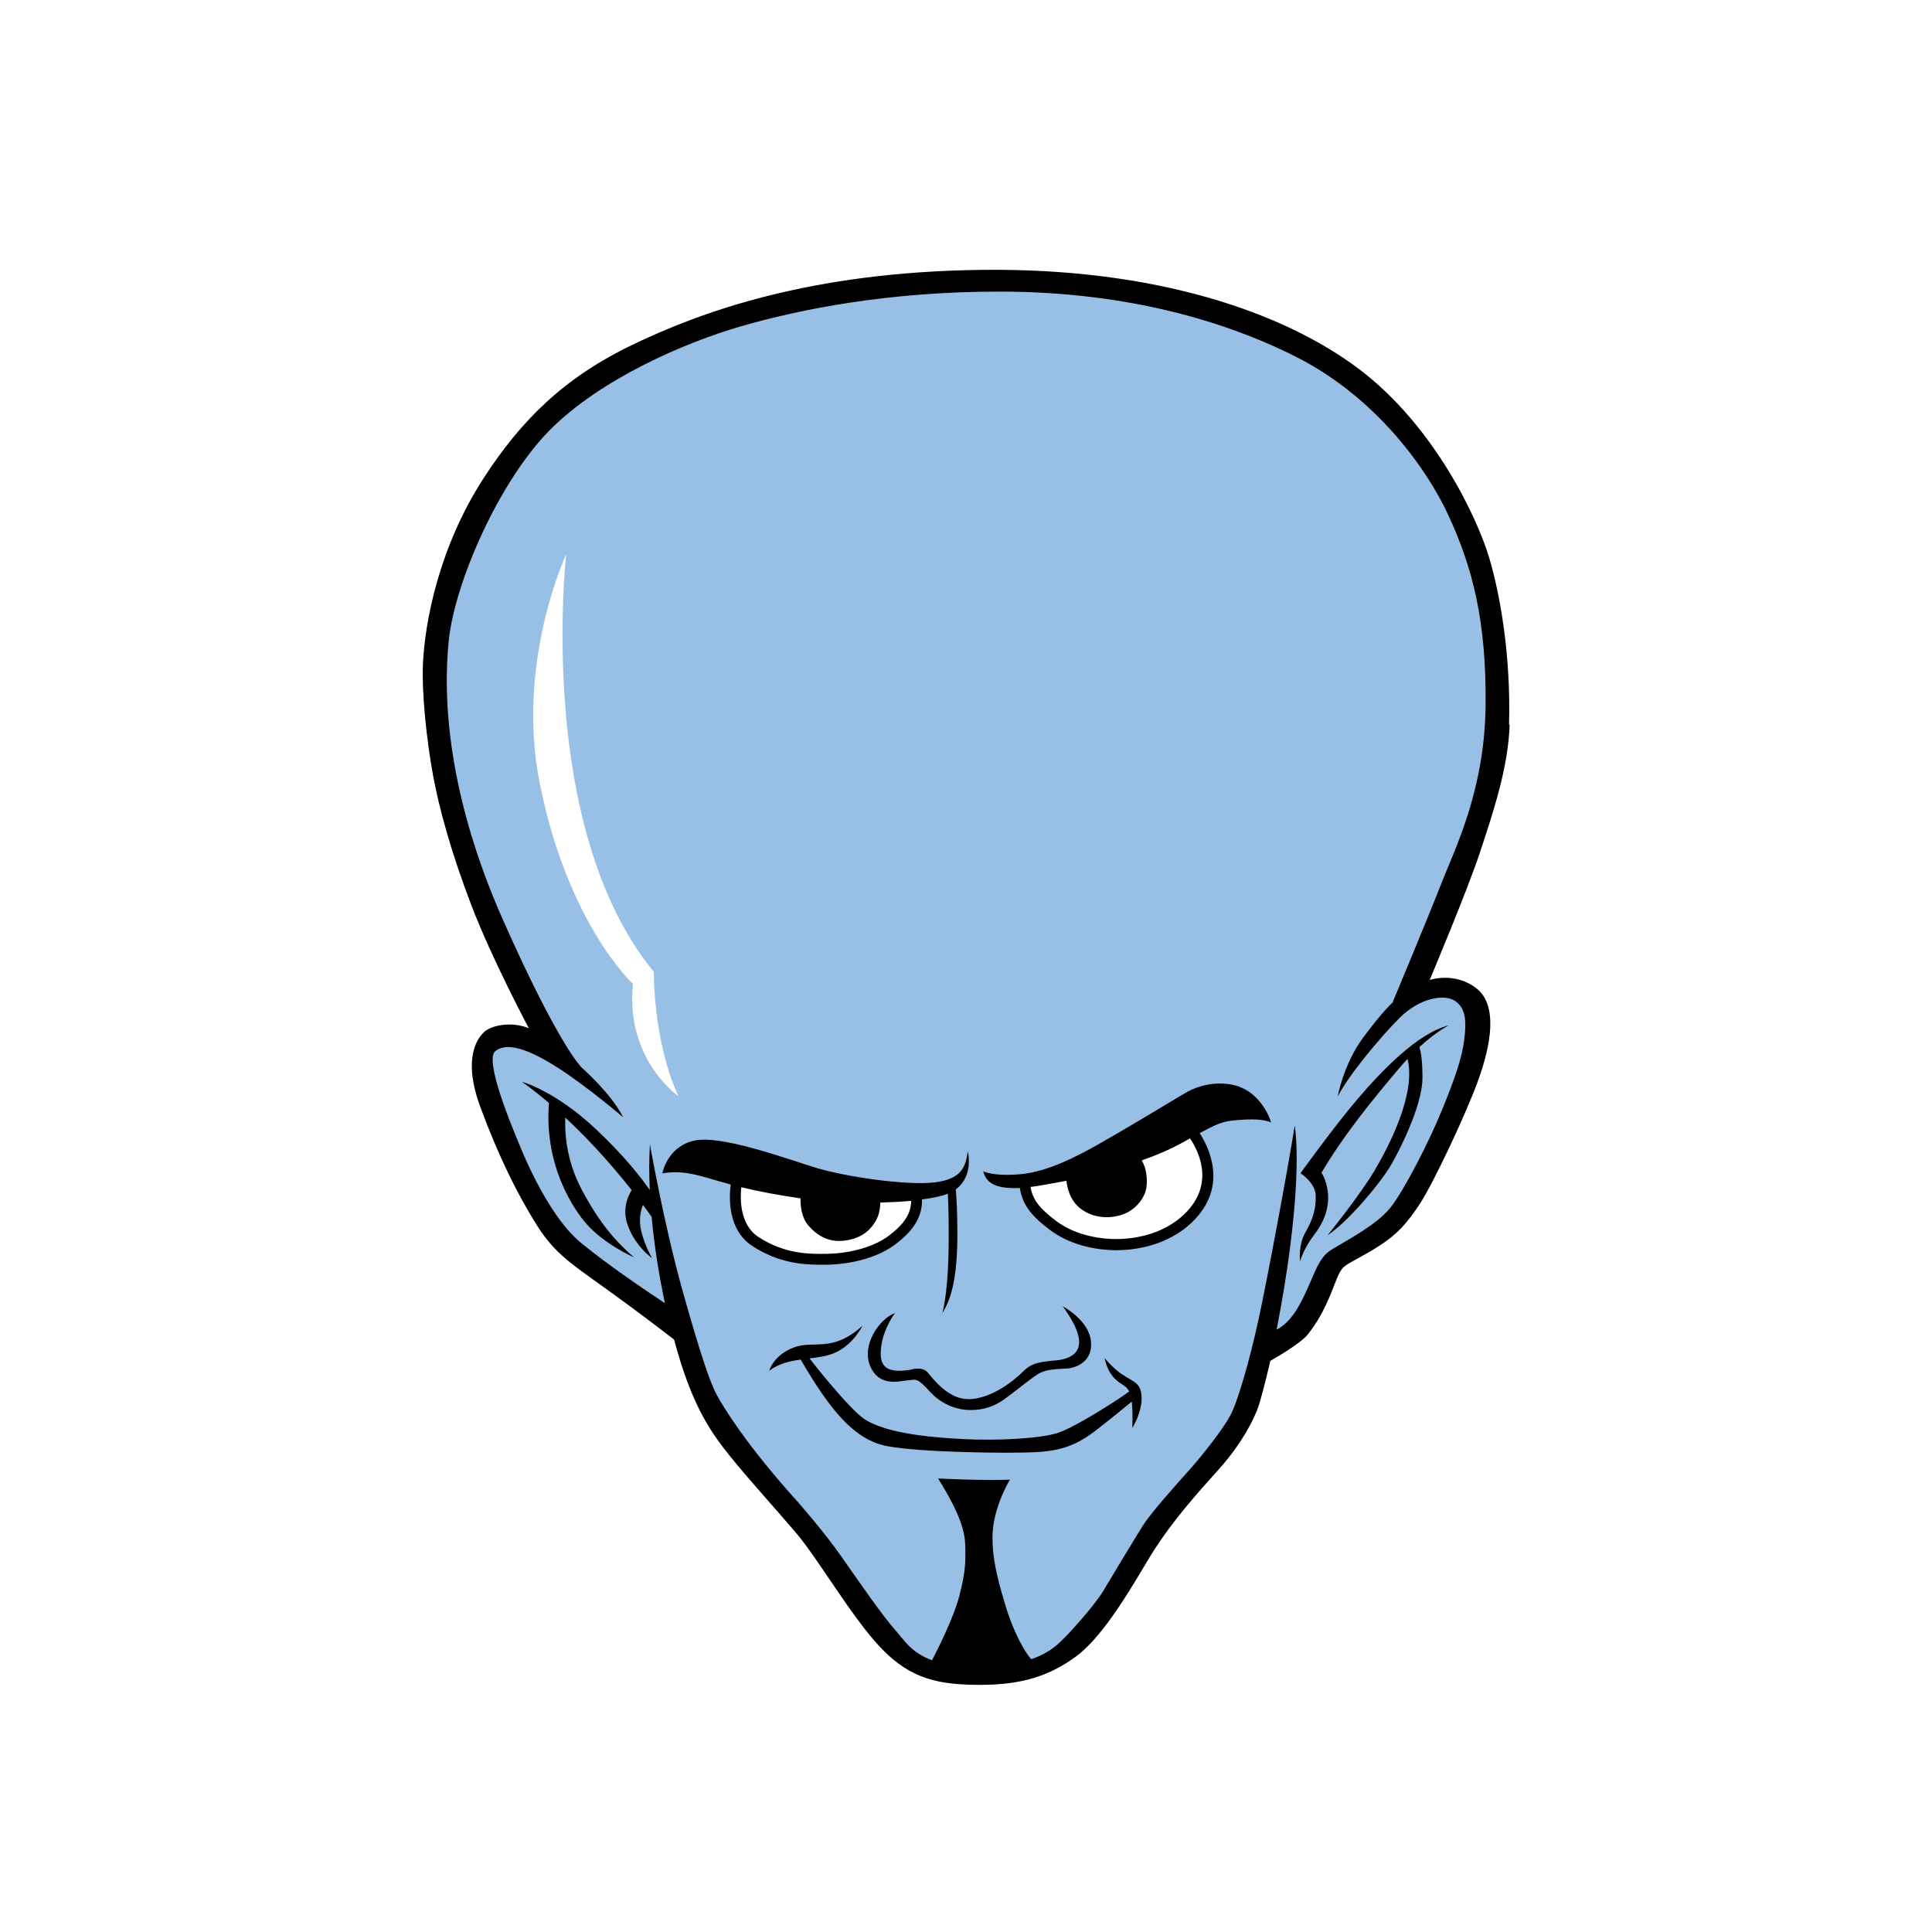 <svg width="88" height="88" viewBox="0 0 88 88" fill="none" xmlns="http://www.w3.org/2000/svg">
<g clip-path="url(#clip0_872_252)" filter="url(#filter0_d_872_252)">
<path d="M43.997 79.993C66.086 79.993 83.993 62.086 83.993 39.997C83.993 17.907 66.086 0 43.997 0C21.907 0 4 17.907 4 39.997C4 62.086 21.907 79.993 43.997 79.993Z" fill="white"/>
<path d="M24.76 43.203L21.601 36.012C21.601 36.012 19.74 31.441 19.879 25.602C20.017 19.764 24.991 13.332 31.107 11.162C37.222 8.991 46.424 7.725 54.605 9.974C62.785 12.224 67.383 18.306 68.003 24.276C68.623 30.247 67.073 34.205 67.073 34.205L64.196 41.428C64.196 41.428 65.747 40.412 66.789 41.316C67.831 42.22 66.65 45.578 66.65 45.578C66.65 45.578 64.929 49.839 64.137 50.882C63.345 51.924 60.641 53.454 60.641 53.454L59.203 56.212L57.507 57.597C57.507 57.597 57.283 60.137 54.769 62.954C52.263 65.777 51.445 67.552 50.145 69.412C48.846 71.272 47.632 72.546 43.515 72.117C39.399 71.695 37.618 66.701 37.618 66.701L32.736 60.862L30.816 56.39L25.935 52.735L23.764 49.549L21.99 44.779L22.386 43.368L23.599 43.031L24.754 43.203H24.76Z" fill="#98BFE6"/>
<path d="M33.62 49.734L41.767 50.44L41.147 52.056L38.977 53.243L36.773 53.428L34.636 52.636L33.62 51.864V49.734Z" fill="white"/>
<path d="M46.688 49.846L54.248 47.544L54.987 48.869L54.769 50.664L53.318 52.174L51.108 52.794L48.951 52.438L47.394 51.284L46.886 50.618L46.688 49.846Z" fill="white"/>
<path d="M68.735 29.006C68.821 25.866 68.339 23.109 67.825 21.387C67.31 19.659 65.371 15.437 61.92 12.824C58.47 10.212 52.619 8.2 44.749 8.292C36.872 8.378 31.878 10.225 28.784 11.716C25.691 13.207 23.744 15.133 22.029 17.779C19.984 20.938 19.351 24.342 19.265 26.229C19.206 27.555 19.424 29.679 19.727 31.328C20.004 32.819 20.545 34.825 21.488 37.279C22.432 39.733 24.087 42.833 24.087 42.833C23.27 42.504 22.386 42.715 22.075 42.985C21.765 43.262 21.046 44.166 21.878 46.422C22.709 48.678 23.593 50.44 24.444 51.792C25.295 53.151 26.08 53.599 27.894 54.912C29.141 55.816 30.176 56.608 30.704 57.017C30.889 57.696 31.06 58.25 31.199 58.639C31.786 60.289 32.38 61.252 33.251 62.327C34.121 63.402 35.137 64.511 36.212 65.764C37.288 67.017 38.779 69.656 40.138 71.075C41.496 72.493 42.776 72.743 44.663 72.743C46.55 72.743 47.79 72.328 48.958 71.49C50.125 70.652 51.26 68.792 52.263 67.097C53.265 65.401 54.591 63.956 55.554 62.881C56.511 61.806 57.131 60.671 57.342 59.992C57.434 59.695 57.626 59.002 57.863 57.986C58.391 57.683 59.275 57.142 59.559 56.792C59.974 56.278 60.298 55.704 60.621 54.919C60.944 54.14 60.99 53.843 61.327 53.619C61.663 53.395 62.164 53.177 62.89 52.702C63.616 52.227 64.097 51.726 64.704 50.783C65.311 49.839 66.789 46.719 67.343 45.169C67.897 43.618 68.247 41.798 67.251 41.019C66.254 40.241 65.12 40.637 65.12 40.637C65.12 40.637 66.861 36.507 67.435 34.752C68.009 32.997 68.702 30.959 68.761 29.006H68.735ZM63.458 41.639C63.458 41.639 63.016 42.009 62.099 43.249C61.181 44.489 60.931 45.947 60.931 45.947C61.406 45.004 62.85 43.262 63.748 42.365C64.645 41.468 65.766 41.257 66.268 41.587C66.769 41.916 66.796 42.504 66.697 43.341C66.591 44.179 66.301 45.037 65.707 46.495C65.12 47.953 63.965 50.209 63.332 51.007C62.699 51.805 61.281 52.524 60.621 52.94C59.955 53.355 59.842 54.266 59.163 55.48C58.787 56.146 58.411 56.436 58.147 56.561C58.365 55.46 58.596 54.14 58.78 52.663C59.269 48.797 58.972 47.266 58.972 47.266C58.734 48.843 57.705 54.391 57.303 56.199C56.907 57.999 56.379 59.833 56.043 60.467C55.706 61.1 54.776 62.274 54.202 62.921C53.628 63.567 52.454 64.86 52.058 65.487C51.662 66.114 50.719 67.684 50.27 68.436C49.822 69.188 48.555 70.553 48.397 70.685C48.298 70.771 47.928 71.239 46.972 71.576C46.497 71.035 46.015 69.874 45.818 69.194C45.593 68.442 45.131 67.004 45.217 65.764C45.303 64.524 46.002 63.396 46.002 63.396C44.821 63.449 42.73 63.343 42.73 63.343C43.891 65.21 43.97 65.929 43.97 66.615C43.97 67.057 44.003 67.532 43.687 68.726C43.436 69.683 42.73 71.088 42.453 71.622C41.496 71.272 41.18 70.698 40.791 70.263C40.19 69.597 39.056 67.941 38.31 66.879C37.571 65.817 36.358 64.431 36.358 64.431C34.016 61.852 32.901 60.025 32.624 59.49C32.347 58.963 31.918 57.749 31.08 54.754C30.242 51.759 29.602 48.117 29.602 48.117C29.563 48.803 29.563 49.503 29.596 50.202C29.253 49.707 28.461 48.665 27.129 47.418C25.262 45.67 23.777 45.274 23.777 45.274C24.2 45.578 24.609 45.907 25.004 46.237C24.82 48.573 25.677 50.407 26.515 51.508C27.353 52.617 28.877 53.27 28.877 53.27C28.059 52.564 27.307 51.713 26.502 50.195C25.743 48.777 25.724 47.444 25.75 46.904C26.997 48.065 28.032 49.272 28.771 50.209C28.606 50.472 28.329 51.066 28.587 51.792C28.943 52.795 29.701 53.303 29.701 53.303C29.701 53.303 29.372 52.762 29.207 52.069C29.075 51.528 29.2 51.099 29.286 50.882C29.444 51.093 29.576 51.277 29.682 51.429C29.807 52.828 30.038 54.187 30.288 55.361C29.49 54.833 27.656 53.599 26.449 52.597C24.872 51.284 23.718 48.289 23.514 47.788C23.309 47.286 22.056 44.291 22.557 43.882C23.058 43.467 24.002 43.737 25.387 44.621C26.772 45.505 28.382 46.89 28.382 46.89C27.854 45.815 26.489 44.621 26.489 44.621C26.489 44.621 25.473 43.671 22.926 37.938C20.38 32.206 20.162 27.779 20.446 25.127C20.736 22.476 22.742 17.917 25.037 15.595C27.34 13.273 31.159 11.611 33.765 10.858C36.377 10.106 40.441 9.269 45.613 9.282C50.791 9.295 55.317 10.39 58.991 12.231C62.666 14.071 64.995 17.356 65.964 19.454C67.079 21.855 67.712 24.309 67.666 28.175C67.62 32.047 66.241 34.719 65.621 36.316C65.001 37.906 63.438 41.639 63.438 41.639H63.458Z" fill="black"/>
<path d="M48.107 57.96C47.453 58.039 47.044 58.026 46.602 58.468C46.161 58.91 45.184 59.675 44.201 59.728C43.218 59.781 42.519 58.824 42.255 58.514C41.991 58.204 41.45 58.395 41.45 58.395C40.368 58.56 40.032 58.25 40.131 57.379C40.23 56.509 40.764 55.809 40.764 55.809C40.059 56.067 39.227 57.261 39.636 58.224C40.059 59.207 40.989 58.897 41.365 58.87C41.741 58.844 41.754 58.725 42.361 59.391C42.968 60.058 43.7 60.209 44.109 60.223C44.518 60.236 45.105 60.19 45.732 59.741C46.358 59.292 46.807 58.897 47.256 58.6C47.711 58.303 48.437 58.369 48.714 58.323C48.991 58.276 49.789 58.046 49.69 57.083C49.591 56.119 48.404 55.499 48.404 55.499C49.927 57.577 48.76 57.887 48.107 57.967V57.96Z" fill="black"/>
<path d="M51.121 58.613C50.627 58.263 50.31 57.854 50.31 57.854C50.462 58.541 50.758 58.811 51.003 58.983C51.194 59.114 51.332 59.167 51.431 59.385C51.418 59.392 51.412 59.398 51.398 59.405C50.89 59.781 49.023 60.975 48.225 61.252C47.427 61.529 45.428 61.628 43.878 61.549C42.328 61.469 40.072 61.272 39.174 60.486C38.396 59.807 37.176 58.263 36.872 57.874C37.261 57.828 37.644 57.775 37.98 57.637C38.858 57.281 39.287 56.383 39.287 56.383C37.895 57.643 37.077 57.023 36.147 57.379C35.216 57.736 35.038 58.435 35.038 58.435C35.46 58.112 35.962 57.999 36.47 57.927C37.769 60.15 38.878 61.588 40.421 61.872C41.971 62.162 46.022 62.208 47.196 62.142C48.37 62.076 49.063 61.812 49.941 61.133C50.574 60.645 51.227 60.104 51.55 59.84C51.603 60.315 51.577 61.041 51.577 61.041C51.577 61.041 52.012 60.355 51.999 59.662C51.986 58.969 51.623 58.956 51.128 58.606L51.121 58.613Z" fill="black"/>
<path d="M37.637 53.606C38.093 53.606 39.676 53.514 40.784 52.676C41.635 52.036 42.011 51.396 41.998 50.631C42.473 50.571 42.882 50.486 43.172 50.373C43.199 50.882 43.232 51.95 43.199 53.243C43.152 55.044 42.922 55.809 42.922 55.809C43.35 55.136 43.594 54.16 43.608 52.313C43.608 51.224 43.568 50.545 43.535 50.176C44.373 49.549 44.083 48.441 44.083 48.441C43.984 49.147 43.806 49.714 42.545 49.859C41.285 50.004 38.508 49.602 37.149 49.186C35.79 48.77 32.815 47.669 31.595 47.959C30.381 48.249 30.17 49.443 30.17 49.443C31.252 49.265 31.997 49.608 33.158 49.918C33.198 49.931 33.244 49.938 33.283 49.951C33.211 50.512 33.125 52.016 34.28 52.762C35.467 53.533 36.589 53.606 37.354 53.606C37.453 53.606 37.552 53.606 37.637 53.606ZM34.55 52.346C33.679 51.779 33.712 50.578 33.765 50.077C34.59 50.275 35.388 50.426 36.463 50.585C36.457 50.849 36.483 51.422 36.813 51.812C37.209 52.28 37.69 52.524 38.211 52.524C38.225 52.524 38.238 52.524 38.251 52.524C38.845 52.511 39.359 52.287 39.676 51.911C39.999 51.528 40.078 51.218 40.098 50.776C40.58 50.763 41.061 50.736 41.503 50.697C41.497 51.277 41.18 51.766 40.481 52.287C39.696 52.88 38.495 53.105 37.631 53.111C36.892 53.118 35.77 53.138 34.55 52.346Z" fill="black"/>
<path d="M56.458 45.498C55.706 45.241 54.763 45.314 53.945 45.809C53.127 46.303 50.956 47.603 50.026 48.124C49.096 48.645 47.737 49.371 46.484 49.483C45.23 49.595 44.788 49.351 44.788 49.351C44.901 49.839 45.296 50.169 46.451 50.11C46.576 50.862 46.939 51.356 47.816 52.016C48.859 52.801 50.112 52.933 50.772 52.946C50.791 52.946 50.818 52.946 50.844 52.946C51.544 52.946 53.127 52.808 54.314 51.653C55.977 50.037 55.04 48.223 54.644 47.616C54.677 47.596 54.703 47.583 54.736 47.563C55.66 47.069 55.818 47.049 56.702 46.996C57.586 46.943 57.896 47.128 57.896 47.128C57.725 46.547 57.204 45.762 56.452 45.505L56.458 45.498ZM53.965 51.284C52.87 52.353 51.365 52.445 50.772 52.438C50.29 52.432 49.07 52.339 48.106 51.614C47.348 51.04 47.044 50.657 46.939 50.063C47.104 50.044 47.275 50.017 47.467 49.984C47.876 49.912 48.245 49.846 48.575 49.78C48.608 50.11 48.74 50.69 49.228 51.06C49.584 51.33 50.006 51.442 50.402 51.442C50.745 51.442 51.069 51.363 51.326 51.238C51.807 50.994 52.17 50.519 52.223 50.044C52.263 49.688 52.223 49.212 52.005 48.856C53.147 48.447 53.648 48.164 54.202 47.853C54.519 48.315 55.409 49.879 53.958 51.291L53.965 51.284Z" fill="black"/>
<path d="M59.928 50.44C59.948 51.007 59.823 51.502 59.473 52.108C59.117 52.715 59.216 53.448 59.216 53.448C59.407 52.861 59.691 52.465 59.889 52.201C60.087 51.937 60.476 51.37 60.495 50.618C60.509 49.866 60.192 49.417 60.192 49.417C61.195 47.708 62.567 46.026 63.774 44.608C63.886 44.476 63.998 44.351 64.111 44.232C64.513 45.842 63.233 48.263 62.6 49.331C61.947 50.44 60.463 52.273 60.463 52.273C61.544 51.528 62.897 49.819 63.286 49.186C63.675 48.553 64.777 46.409 64.79 45.129C64.797 44.291 64.711 43.876 64.652 43.691C65.437 42.972 65.997 42.701 65.997 42.701C64.553 43.058 62.897 44.819 61.835 46.059C60.773 47.299 59.236 49.437 59.236 49.437C59.236 49.437 59.908 49.872 59.928 50.44Z" fill="black"/>
<path d="M25.79 21.255C25.79 21.255 24.365 33.664 29.781 40.267C29.781 40.267 29.741 43.42 30.902 45.934C30.902 45.934 28.468 44.238 28.831 40.815C28.831 40.815 25.849 38.09 24.576 31.632C23.494 26.137 25.79 21.248 25.79 21.248V21.255Z" fill="white"/>
</g>
<defs>
<filter id="filter0_d_872_252" x="0" y="0" width="88" height="88" filterUnits="userSpaceOnUse" color-interpolation-filters="sRGB">
<feFlood flood-opacity="0" result="BackgroundImageFix"/>
<feColorMatrix in="SourceAlpha" type="matrix" values="0 0 0 0 0 0 0 0 0 0 0 0 0 0 0 0 0 0 127 0" result="hardAlpha"/>
<feOffset dy="4"/>
<feGaussianBlur stdDeviation="2"/>
<feComposite in2="hardAlpha" operator="out"/>
<feColorMatrix type="matrix" values="0 0 0 0 0 0 0 0 0 0 0 0 0 0 0 0 0 0 0.25 0"/>
<feBlend mode="normal" in2="BackgroundImageFix" result="effect1_dropShadow_872_252"/>
<feBlend mode="normal" in="SourceGraphic" in2="effect1_dropShadow_872_252" result="shape"/>
</filter>
<clipPath id="clip0_872_252">
<rect width="80" height="80" fill="white" transform="translate(4)"/>
</clipPath>
</defs>
</svg>

